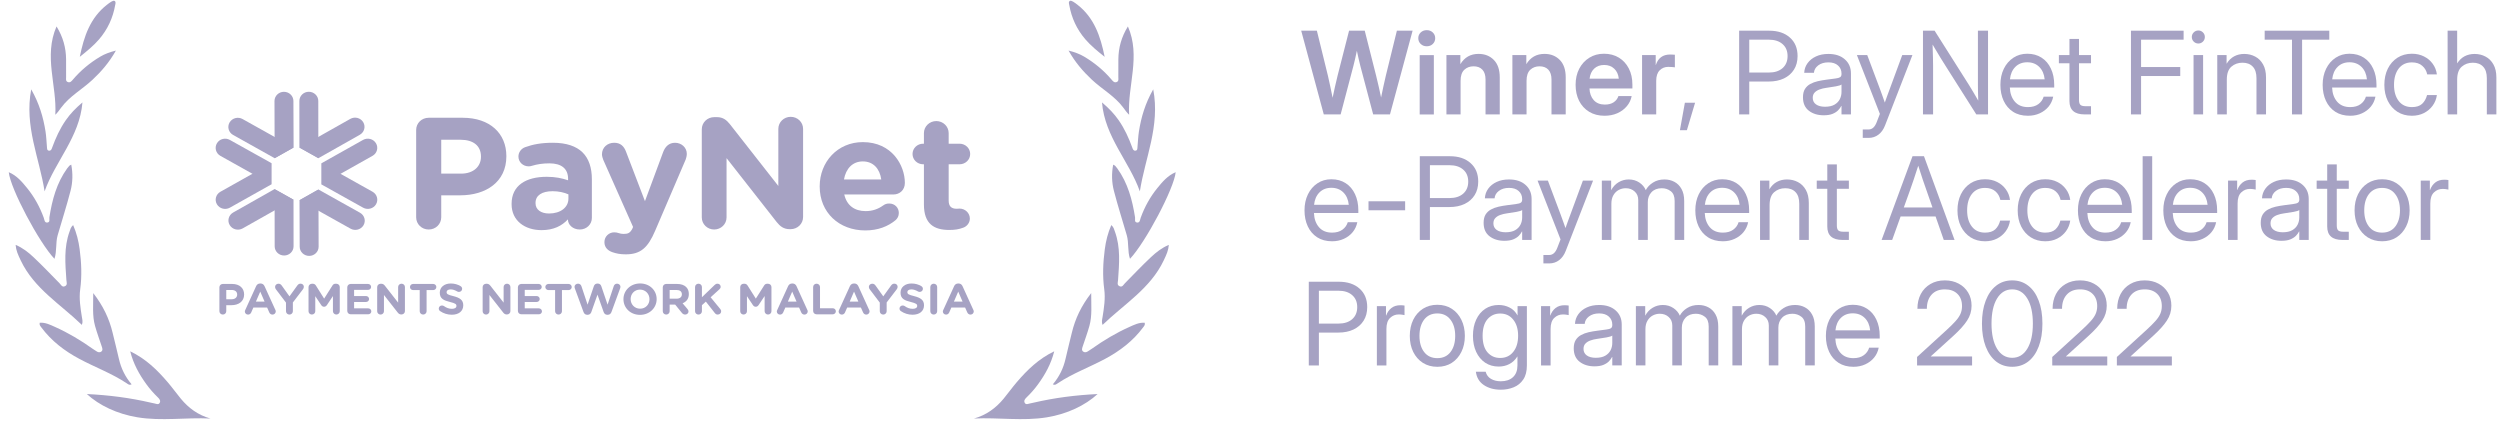 <svg width="239" height="41" viewBox="0 0 239 41" fill="none" xmlns="http://www.w3.org/2000/svg">
<path d="M8.297 37.67C10.43 37.772 12.431 38.033 14.405 38.491C14.532 38.522 14.659 38.549 14.788 38.574C14.953 38.607 15.147 38.715 15.263 38.52C15.384 38.316 15.245 38.14 15.103 38.002C14.694 37.607 14.319 37.184 13.986 36.723C13.31 35.79 12.757 34.801 12.447 33.585C13.95 34.307 15.03 35.37 16.025 36.531C16.464 37.042 16.856 37.592 17.285 38.112C18.035 39.02 18.951 39.687 20.116 40.011C17.779 39.896 15.447 40.276 13.138 39.894C11.19 39.572 9.488 38.757 8.299 37.668L8.297 37.67Z" fill="#A6A2C3"/>
<path d="M1.495 23.411C2.163 23.689 2.705 24.118 3.2 24.583C4.057 25.387 4.865 26.243 5.691 27.079C5.838 27.227 5.934 27.486 6.208 27.361C6.472 27.241 6.364 26.996 6.348 26.786C6.239 25.224 6.094 23.66 6.648 22.139C6.721 21.937 6.759 21.719 6.991 21.517C7.322 22.273 7.511 23.043 7.614 23.821C7.782 25.095 7.841 26.374 7.667 27.658C7.547 28.55 7.69 29.438 7.83 30.318C7.867 30.549 7.942 30.773 7.825 31.06C5.775 29.075 3.261 27.588 1.986 24.906C1.707 24.319 1.539 23.955 1.493 23.411H1.495Z" fill="#A6A2C3"/>
<path d="M8.914 28.019C9.867 29.247 10.446 30.472 10.769 31.823C10.966 32.647 11.178 33.467 11.365 34.293C11.569 35.2 11.961 36.012 12.581 36.74C12.367 36.855 12.227 36.717 12.106 36.637C10.685 35.692 9.08 35.109 7.585 34.308C6.17 33.551 4.914 32.597 3.949 31.295C3.858 31.173 3.743 31.065 3.797 30.855C4.33 30.812 4.8 31.048 5.262 31.256C6.535 31.826 7.729 32.539 8.866 33.349C8.972 33.425 9.087 33.487 9.194 33.563C9.347 33.672 9.514 33.732 9.677 33.615C9.851 33.489 9.79 33.31 9.733 33.139C9.514 32.48 9.274 31.826 9.086 31.158C8.812 30.18 8.919 29.175 8.914 28.017V28.019Z" fill="#A6A2C3"/>
<path d="M5.206 24.743C3.726 23.185 0.985 18.012 0.838 16.461C1.615 16.789 2.117 17.397 2.593 17.982C3.282 18.826 3.806 19.784 4.183 20.816C4.25 21 4.243 21.32 4.546 21.271C4.811 21.229 4.693 20.954 4.722 20.776C4.983 19.107 5.414 17.499 6.419 16.101C6.482 16.013 6.552 15.929 6.625 15.849C6.653 15.819 6.697 15.805 6.812 15.739C6.977 16.6 6.952 17.435 6.746 18.234C6.377 19.665 5.922 21.074 5.512 22.494C5.304 23.219 5.453 24 5.206 24.743Z" fill="#A6A2C3"/>
<path d="M2.984 8.541C3.76 9.91 4.137 11.21 4.351 12.561C4.428 13.054 4.445 13.555 4.488 14.052C4.502 14.202 4.483 14.386 4.689 14.405C4.881 14.424 4.936 14.255 4.987 14.111C5.323 13.189 5.725 12.303 6.291 11.49C6.716 10.88 7.218 10.352 7.883 9.791C7.607 13.105 5.281 15.415 4.263 18.294C3.773 15.112 2.311 12.069 2.984 8.541Z" fill="#A6A2C3"/>
<path d="M11.081 4.832C10.443 5.965 9.702 6.819 8.853 7.616C7.872 8.537 6.655 9.191 5.842 10.296C5.675 10.522 5.517 10.753 5.288 10.973C5.453 8.18 4.156 5.381 5.405 2.527C6.028 3.537 6.309 4.568 6.318 5.677C6.323 6.244 6.314 6.811 6.319 7.378C6.321 7.544 6.263 7.75 6.47 7.839C6.701 7.94 6.837 7.764 6.963 7.617C7.716 6.731 8.598 5.999 9.597 5.408C10.01 5.164 10.455 4.996 11.081 4.833V4.832Z" fill="#A6A2C3"/>
<path d="M7.628 5.433C8.028 3.462 8.628 1.703 10.22 0.459C10.357 0.352 10.496 0.245 10.645 0.158C10.733 0.107 10.873 0.045 10.941 0.081C11.109 0.169 11.035 0.352 11.01 0.49C10.795 1.717 10.286 2.812 9.475 3.757C8.951 4.367 8.329 4.875 7.627 5.433H7.628Z" fill="#A6A2C3"/>
<path d="M27.163 24.427C27.661 24.427 28.066 24.033 28.065 23.547L28.06 19.122V19.094L26.244 18.078C26.244 18.078 26.251 18.46 26.251 18.588C26.261 19.829 26.259 23.55 26.259 23.55C26.259 24.035 26.663 24.427 27.163 24.427Z" fill="#A6A2C3"/>
<path d="M21.96 21.517C22.21 21.937 22.764 22.079 23.196 21.837L27.611 19.346C28.043 19.102 28.061 19.094 28.061 19.094L26.245 18.078C26.245 18.078 26.123 18.147 26.084 18.169C25.136 18.709 22.289 20.316 22.289 20.316C21.857 20.561 21.709 21.097 21.96 21.517Z" fill="#A6A2C3"/>
<path d="M34.75 21.538C35 21.116 34.85 20.581 34.417 20.338L30.47 18.131L30.445 18.117L28.632 19.139C28.632 19.139 28.975 19.325 29.089 19.388C30.2 20.001 33.516 21.862 33.516 21.862C33.948 22.102 34.5 21.958 34.75 21.538" fill="#A6A2C3"/>
<path d="M29.559 24.464C30.057 24.463 30.462 24.068 30.46 23.584L30.445 18.622C30.444 18.137 30.445 18.117 30.445 18.117L28.633 19.139C28.633 19.139 28.633 19.275 28.634 19.321C28.641 20.387 28.651 23.589 28.651 23.589C28.653 24.073 29.059 24.465 29.559 24.464" fill="#A6A2C3"/>
<path d="M35.944 13.697C35.695 13.277 35.142 13.133 34.709 13.375L30.766 15.588L30.742 15.603V17.64C30.742 17.64 31.08 17.445 31.194 17.38C32.295 16.753 35.615 14.897 35.615 14.897C36.046 14.654 36.195 14.117 35.944 13.697" fill="#A6A2C3"/>
<path d="M35.948 19.53C36.198 19.109 36.049 18.573 35.617 18.33L31.192 15.855C30.759 15.613 30.744 15.602 30.744 15.602V17.639C30.744 17.639 30.864 17.706 30.905 17.729C31.858 18.258 34.714 19.854 34.714 19.854C35.147 20.094 35.7 19.951 35.948 19.53" fill="#A6A2C3"/>
<path d="M20.74 19.533C20.989 19.952 21.543 20.095 21.975 19.854L25.918 17.64L25.942 17.627V15.59C25.942 15.59 25.604 15.785 25.489 15.85C24.389 16.476 21.071 18.332 21.071 18.332C20.638 18.575 20.489 19.112 20.74 19.533Z" fill="#A6A2C3"/>
<path d="M20.738 13.698C20.488 14.119 20.637 14.656 21.069 14.899L25.493 17.374C25.926 17.616 25.943 17.628 25.943 17.628V15.59C25.943 15.59 25.821 15.522 25.78 15.5C24.827 14.971 21.971 13.375 21.971 13.375C21.538 13.133 20.986 13.277 20.738 13.698Z" fill="#A6A2C3"/>
<path d="M29.523 8.773C29.024 8.773 28.62 9.168 28.62 9.654L28.624 14.078V14.107L30.44 15.123C30.44 15.123 30.435 14.741 30.434 14.613C30.425 13.372 30.428 9.651 30.428 9.651C30.428 9.166 30.022 8.773 29.523 8.773" fill="#A6A2C3"/>
<path d="M34.725 11.684C34.474 11.264 33.922 11.122 33.49 11.365L29.075 13.855C28.642 14.1 28.624 14.107 28.624 14.107L30.44 15.123C30.44 15.123 30.562 15.054 30.601 15.032C31.549 14.493 34.397 12.885 34.397 12.885C34.829 12.642 34.977 12.104 34.725 11.684" fill="#A6A2C3"/>
<path d="M21.95 11.703C21.701 12.123 21.851 12.66 22.284 12.902L26.231 15.109L26.256 15.123L28.069 14.101C28.069 14.101 27.724 13.914 27.611 13.851C26.5 13.24 23.186 11.378 23.186 11.378C22.752 11.137 22.2 11.282 21.95 11.703" fill="#A6A2C3"/>
<path d="M27.143 8.777C26.644 8.778 26.24 9.173 26.241 9.658L26.256 14.62C26.257 15.104 26.256 15.124 26.256 15.124L28.069 14.102C28.069 14.102 28.068 13.966 28.068 13.92C28.061 12.854 28.05 9.653 28.05 9.653C28.048 9.168 27.642 8.775 27.143 8.777" fill="#A6A2C3"/>
<path d="M39.785 12.423C39.785 11.773 40.313 11.258 40.983 11.258H44.236C46.837 11.258 48.408 12.756 48.408 14.919V14.949C48.408 17.4 46.447 18.672 44.003 18.672H42.182V20.774C42.182 21.425 41.652 21.941 40.983 21.941C40.313 21.941 39.785 21.425 39.785 20.774V12.423M44.081 16.599C45.28 16.599 45.98 15.903 45.98 14.995V14.965C45.98 13.921 45.232 13.361 44.035 13.361H42.182V16.599H44.081Z" fill="#A6A2C3"/>
<path d="M48.908 19.52V19.489C48.908 17.719 50.293 16.902 52.27 16.902C53.111 16.902 53.718 17.038 54.309 17.235V17.098C54.309 16.145 53.702 15.616 52.52 15.616C51.866 15.616 51.336 15.707 50.886 15.842C50.745 15.888 50.652 15.903 50.542 15.903C49.998 15.903 49.562 15.495 49.562 14.965C49.562 14.556 49.826 14.209 50.2 14.072C50.947 13.8 51.757 13.648 52.862 13.648C54.154 13.648 55.088 13.982 55.679 14.556C56.302 15.161 56.583 16.054 56.583 17.144V20.835C56.583 21.456 56.069 21.941 55.431 21.941C54.746 21.941 54.294 21.471 54.294 20.987V20.971C53.718 21.591 52.924 22.001 51.772 22.001C50.2 22.001 48.908 21.122 48.908 19.52ZM54.341 18.99V18.581C53.935 18.399 53.407 18.279 52.831 18.279C51.819 18.279 51.196 18.672 51.196 19.398V19.428C51.196 20.048 51.726 20.411 52.488 20.411C53.593 20.411 54.341 19.822 54.341 18.99" fill="#A6A2C3"/>
<path d="M58.529 24.103C58.187 23.982 57.782 23.71 57.782 23.15C57.782 22.59 58.233 22.211 58.716 22.211C58.903 22.211 59.012 22.242 59.105 22.273C59.307 22.334 59.432 22.363 59.603 22.363C60.023 22.363 60.226 22.287 60.444 21.879L60.522 21.698L57.673 15.282C57.611 15.131 57.548 14.904 57.548 14.753C57.548 14.102 58.062 13.648 58.716 13.648C59.307 13.648 59.65 13.966 59.852 14.511L61.658 19.232L63.402 14.526C63.589 14.041 63.931 13.649 64.538 13.649C65.145 13.649 65.659 14.102 65.659 14.707C65.659 14.889 65.596 15.146 65.551 15.252L62.639 22.046C61.938 23.695 61.237 24.315 59.821 24.315C59.292 24.315 58.918 24.239 58.529 24.104" fill="#A6A2C3"/>
<path d="M67.091 12.363C67.091 11.712 67.621 11.198 68.29 11.198H68.539C69.115 11.198 69.458 11.47 69.784 11.879L74.409 17.779V12.317C74.409 11.681 74.938 11.168 75.591 11.168C76.245 11.168 76.775 11.681 76.775 12.317V20.745C76.775 21.396 76.245 21.909 75.576 21.909H75.498C74.923 21.909 74.579 21.637 74.252 21.229L69.458 15.117V20.79C69.458 21.425 68.928 21.941 68.274 21.941C67.621 21.941 67.091 21.425 67.091 20.79V12.363" fill="#A6A2C3"/>
<path d="M82.722 22.029C80.216 22.029 78.363 20.319 78.363 17.837V17.807C78.363 15.492 80.06 13.586 82.488 13.586C85.275 13.586 86.505 15.809 86.505 17.489C86.505 18.155 86.022 18.594 85.4 18.594H80.713C80.947 19.638 81.695 20.182 82.754 20.182C83.407 20.182 83.952 19.986 84.435 19.638C84.606 19.517 84.761 19.456 85.01 19.456C85.54 19.456 85.928 19.85 85.928 20.363C85.928 20.666 85.789 20.894 85.618 21.045C84.886 21.65 83.936 22.029 82.722 22.029M84.248 17.157C84.108 16.127 83.484 15.431 82.488 15.431C81.508 15.431 80.87 16.112 80.683 17.157H84.248H84.248Z" fill="#A6A2C3"/>
<path d="M88.327 19.548V15.705H88.25C87.689 15.705 87.238 15.266 87.238 14.722C87.238 14.177 87.689 13.738 88.25 13.738H88.327V12.724C88.327 12.089 88.856 11.574 89.51 11.574C90.164 11.574 90.693 12.089 90.693 12.724V13.738H91.736C92.296 13.738 92.749 14.177 92.749 14.722C92.749 15.266 92.296 15.705 91.736 15.705H90.693V19.17C90.693 19.699 90.927 19.957 91.457 19.957C91.534 19.957 91.689 19.941 91.736 19.941C92.266 19.941 92.718 20.365 92.718 20.896C92.718 21.304 92.436 21.636 92.11 21.757C91.674 21.924 91.269 21.984 90.756 21.984C89.308 21.984 88.327 21.424 88.327 19.548" fill="#A6A2C3"/>
<path d="M20.974 27.463C20.974 27.285 21.119 27.145 21.303 27.145H22.195C22.907 27.145 23.338 27.554 23.338 28.148V28.155C23.338 28.828 22.801 29.175 22.131 29.175H21.631V29.752C21.631 29.93 21.486 30.072 21.303 30.072C21.119 30.072 20.974 29.93 20.974 29.752V27.463M22.152 28.608C22.48 28.608 22.673 28.417 22.673 28.169V28.16C22.673 27.874 22.468 27.721 22.139 27.721H21.631V28.608H22.152Z" fill="#A6A2C3"/>
<path d="M23.445 29.639L24.486 27.355C24.559 27.197 24.691 27.102 24.87 27.102H24.909C25.088 27.102 25.216 27.197 25.289 27.355L26.33 29.639C26.351 29.685 26.364 29.727 26.364 29.768C26.364 29.937 26.227 30.076 26.052 30.076C25.898 30.076 25.796 29.988 25.737 29.855L25.536 29.399H24.222L24.013 29.876C23.957 30 23.846 30.076 23.71 30.076C23.539 30.076 23.407 29.942 23.407 29.777C23.407 29.731 23.423 29.685 23.445 29.639M25.293 28.834L24.879 27.877L24.465 28.834H25.293Z" fill="#A6A2C3"/>
<path d="M27.341 28.93L26.376 27.656C26.33 27.594 26.296 27.519 26.296 27.428C26.296 27.258 26.441 27.122 26.624 27.122C26.773 27.122 26.867 27.201 26.948 27.317L27.673 28.332L28.412 27.308C28.493 27.191 28.59 27.117 28.727 27.117C28.928 27.117 29.048 27.254 29.048 27.428C29.048 27.515 29.005 27.594 28.962 27.653L27.998 28.916V29.754C27.998 29.933 27.853 30.074 27.669 30.074C27.487 30.074 27.341 29.933 27.341 29.754V28.93" fill="#A6A2C3"/>
<path d="M29.495 27.444C29.495 27.266 29.641 27.125 29.824 27.125H29.896C30.037 27.125 30.135 27.195 30.195 27.29L30.988 28.548L31.786 27.287C31.855 27.179 31.948 27.125 32.081 27.125H32.153C32.337 27.125 32.482 27.266 32.482 27.444V29.75C32.482 29.928 32.337 30.07 32.153 30.07C31.974 30.07 31.829 29.924 31.829 29.75V28.303L31.254 29.164C31.185 29.265 31.099 29.326 30.98 29.326C30.86 29.326 30.775 29.265 30.707 29.164L30.14 28.315V29.757C30.14 29.931 29.995 30.07 29.816 30.07C29.636 30.07 29.495 29.931 29.495 29.757V27.444" fill="#A6A2C3"/>
<path d="M33.199 29.728V27.463C33.199 27.284 33.344 27.145 33.528 27.145H35.183C35.345 27.145 35.478 27.273 35.478 27.43C35.478 27.588 35.345 27.712 35.183 27.712H33.852V28.301H34.991C35.152 28.301 35.285 28.43 35.285 28.587C35.285 28.745 35.152 28.869 34.991 28.869H33.852V29.479H35.203C35.367 29.479 35.498 29.608 35.498 29.765C35.498 29.922 35.367 30.046 35.203 30.046H33.528C33.344 30.046 33.199 29.905 33.199 29.728" fill="#A6A2C3"/>
<path d="M36.058 27.447C36.058 27.269 36.203 27.128 36.386 27.128H36.454C36.612 27.128 36.706 27.203 36.796 27.315L38.062 28.932V27.435C38.062 27.261 38.207 27.121 38.387 27.121C38.566 27.121 38.711 27.261 38.711 27.435V29.745C38.711 29.922 38.566 30.063 38.383 30.063H38.361C38.204 30.063 38.11 29.99 38.02 29.877L36.706 28.202V29.757C36.706 29.931 36.561 30.073 36.382 30.073C36.203 30.073 36.058 29.931 36.058 29.757V27.447Z" fill="#A6A2C3"/>
<path d="M40.124 27.733H39.493C39.327 27.733 39.191 27.599 39.191 27.439C39.191 27.277 39.327 27.145 39.493 27.145H41.413C41.58 27.145 41.716 27.277 41.716 27.439C41.716 27.599 41.58 27.733 41.413 27.733H40.782V29.752C40.782 29.93 40.636 30.072 40.453 30.072C40.27 30.072 40.124 29.93 40.124 29.752V27.733Z" fill="#A6A2C3"/>
<path d="M42.07 29.738C41.997 29.69 41.946 29.598 41.946 29.498C41.946 29.333 42.082 29.204 42.253 29.204C42.338 29.204 42.398 29.234 42.441 29.262C42.667 29.424 42.914 29.523 43.205 29.523C43.473 29.523 43.635 29.42 43.635 29.25V29.241C43.635 29.079 43.533 28.997 43.034 28.872C42.432 28.723 42.044 28.561 42.044 27.985V27.977C42.044 27.451 42.479 27.102 43.089 27.102C43.452 27.102 43.767 27.194 44.036 27.359C44.109 27.401 44.181 27.488 44.181 27.613C44.181 27.778 44.045 27.907 43.874 27.907C43.81 27.907 43.759 27.889 43.708 27.861C43.489 27.736 43.285 27.666 43.08 27.666C42.829 27.666 42.696 27.778 42.696 27.919V27.927C42.696 28.117 42.825 28.18 43.341 28.309C43.946 28.462 44.288 28.674 44.288 29.18V29.187C44.288 29.764 43.835 30.088 43.191 30.088C42.799 30.088 42.403 29.971 42.07 29.739" fill="#A6A2C3"/>
<path d="M46.141 27.447C46.141 27.269 46.287 27.128 46.47 27.128H46.538C46.696 27.128 46.79 27.203 46.88 27.315L48.146 28.932V27.435C48.146 27.261 48.292 27.121 48.471 27.121C48.65 27.121 48.795 27.261 48.795 27.435V29.745C48.795 29.922 48.65 30.063 48.467 30.063H48.445C48.287 30.063 48.193 29.99 48.104 29.877L46.79 28.202V29.757C46.79 29.931 46.644 30.073 46.465 30.073C46.287 30.073 46.141 29.931 46.141 29.757V27.447Z" fill="#A6A2C3"/>
<path d="M49.511 29.728V27.463C49.511 27.284 49.657 27.145 49.841 27.145H51.495C51.657 27.145 51.79 27.273 51.79 27.43C51.79 27.588 51.657 27.712 51.495 27.712H50.165V28.301H51.303C51.465 28.301 51.598 28.43 51.598 28.587C51.598 28.745 51.465 28.869 51.303 28.869H50.165V29.479H51.516C51.679 29.479 51.811 29.608 51.811 29.765C51.811 29.922 51.679 30.046 51.516 30.046H49.841C49.657 30.046 49.511 29.905 49.511 29.728" fill="#A6A2C3"/>
<path d="M53.067 27.733H52.434C52.269 27.733 52.132 27.599 52.132 27.439C52.132 27.277 52.269 27.145 52.434 27.145H54.355C54.521 27.145 54.658 27.277 54.658 27.439C54.658 27.599 54.521 27.733 54.355 27.733H53.723V29.752C53.723 29.93 53.579 30.072 53.395 30.072C53.212 30.072 53.067 29.93 53.067 29.752V27.733" fill="#A6A2C3"/>
<path d="M54.948 27.549C54.935 27.511 54.923 27.466 54.923 27.429C54.923 27.25 55.076 27.118 55.259 27.118C55.413 27.118 55.536 27.214 55.58 27.347L56.172 29.125L56.77 27.363C56.821 27.214 56.935 27.109 57.102 27.109H57.154C57.32 27.109 57.435 27.209 57.486 27.363L58.084 29.125L58.677 27.347C58.72 27.222 58.831 27.118 58.993 27.118C59.172 27.118 59.317 27.25 59.317 27.426C59.317 27.462 59.303 27.511 59.291 27.549L58.455 29.83C58.396 29.992 58.271 30.092 58.113 30.092H58.046C57.888 30.092 57.768 29.995 57.708 29.83L57.12 28.167L56.531 29.83C56.471 29.995 56.352 30.092 56.194 30.092H56.125C55.967 30.092 55.844 29.992 55.784 29.83L54.948 27.549" fill="#A6A2C3"/>
<path d="M59.602 28.607V28.598C59.602 27.774 60.272 27.098 61.194 27.098C62.115 27.098 62.776 27.764 62.776 28.59V28.598C62.776 29.424 62.107 30.1 61.185 30.1C60.263 30.1 59.602 29.432 59.602 28.607M62.09 28.607V28.598C62.09 28.101 61.714 27.686 61.185 27.686C60.656 27.686 60.289 28.093 60.289 28.59V28.598C60.289 29.096 60.665 29.51 61.194 29.51C61.723 29.51 62.09 29.105 62.09 28.607V28.607Z" fill="#A6A2C3"/>
<path d="M63.361 27.463C63.361 27.285 63.507 27.145 63.69 27.145H64.727C65.106 27.145 65.4 27.247 65.596 27.439C65.763 27.599 65.853 27.828 65.853 28.102V28.11C65.853 28.566 65.618 28.848 65.255 28.992L65.712 29.533C65.776 29.611 65.819 29.677 65.819 29.777C65.819 29.954 65.665 30.072 65.507 30.072C65.357 30.072 65.26 30.001 65.183 29.905L64.543 29.117H64.019V29.752C64.019 29.93 63.872 30.072 63.69 30.072C63.507 30.072 63.361 29.93 63.361 29.752V27.463M64.684 28.554C65.003 28.554 65.187 28.387 65.187 28.143V28.135C65.187 27.861 64.991 27.721 64.671 27.721H64.019V28.554H64.684L64.684 28.554Z" fill="#A6A2C3"/>
<path d="M66.447 27.441C66.447 27.262 66.592 27.121 66.775 27.121C66.959 27.121 67.104 27.262 67.104 27.441V28.415L68.316 27.246C68.397 27.166 68.478 27.121 68.593 27.121C68.777 27.121 68.895 27.258 68.895 27.415C68.895 27.515 68.849 27.589 68.777 27.655L67.936 28.419L68.854 29.539C68.904 29.6 68.943 29.668 68.943 29.762C68.943 29.941 68.802 30.073 68.61 30.073C68.482 30.073 68.405 30.011 68.332 29.92L67.479 28.833L67.104 29.174V29.755C67.104 29.932 66.959 30.073 66.775 30.073C66.592 30.073 66.447 29.932 66.447 29.755V27.441" fill="#A6A2C3"/>
<path d="M70.765 27.444C70.765 27.266 70.91 27.125 71.094 27.125H71.165C71.307 27.125 71.404 27.195 71.464 27.29L72.258 28.548L73.055 27.287C73.124 27.179 73.218 27.125 73.35 27.125H73.422C73.606 27.125 73.751 27.266 73.751 27.444V29.75C73.751 29.928 73.606 30.07 73.422 30.07C73.243 30.07 73.098 29.924 73.098 29.75V28.303L72.523 29.164C72.453 29.265 72.368 29.326 72.249 29.326C72.129 29.326 72.044 29.265 71.976 29.164L71.409 28.315V29.757C71.409 29.931 71.263 30.07 71.084 30.07C70.906 30.07 70.765 29.931 70.765 29.757V27.444" fill="#A6A2C3"/>
<path d="M74.302 29.639L75.343 27.355C75.415 27.197 75.547 27.102 75.727 27.102H75.764C75.944 27.102 76.072 27.197 76.145 27.355L77.185 29.639C77.207 29.685 77.219 29.727 77.219 29.768C77.219 29.937 77.083 30.076 76.908 30.076C76.755 30.076 76.651 29.988 76.592 29.855L76.392 29.399H75.078L74.869 29.876C74.814 30 74.703 30.076 74.566 30.076C74.396 30.076 74.263 29.942 74.263 29.777C74.263 29.731 74.28 29.685 74.302 29.639M76.149 28.834L75.735 27.877L75.321 28.834H76.149H76.149Z" fill="#A6A2C3"/>
<path d="M77.736 27.441C77.736 27.262 77.881 27.121 78.065 27.121C78.248 27.121 78.393 27.262 78.393 27.441V29.468H79.609C79.776 29.468 79.908 29.596 79.908 29.758C79.908 29.92 79.776 30.049 79.609 30.049H78.065C77.881 30.049 77.736 29.908 77.736 29.729V27.441" fill="#A6A2C3"/>
<path d="M80.212 29.639L81.252 27.355C81.325 27.197 81.457 27.102 81.638 27.102H81.675C81.855 27.102 81.982 27.197 82.055 27.355L83.096 29.639C83.118 29.685 83.13 29.727 83.13 29.768C83.13 29.937 82.993 30.076 82.819 30.076C82.665 30.076 82.562 29.988 82.503 29.855L82.302 29.399H80.989L80.779 29.876C80.724 30 80.613 30.076 80.477 30.076C80.305 30.076 80.173 29.942 80.173 29.777C80.173 29.731 80.19 29.685 80.212 29.639M82.059 28.834L81.645 27.877L81.231 28.834H82.059Z" fill="#A6A2C3"/>
<path d="M84.108 28.93L83.143 27.656C83.097 27.594 83.062 27.519 83.062 27.428C83.062 27.258 83.206 27.122 83.391 27.122C83.54 27.122 83.634 27.201 83.715 27.317L84.44 28.332L85.178 27.308C85.259 27.191 85.357 27.117 85.493 27.117C85.695 27.117 85.814 27.254 85.814 27.428C85.814 27.515 85.771 27.594 85.729 27.653L84.764 28.916V29.754C84.764 29.933 84.619 30.074 84.436 30.074C84.253 30.074 84.108 29.933 84.108 29.754V28.93" fill="#A6A2C3"/>
<path d="M86.117 29.738C86.045 29.69 85.993 29.598 85.993 29.498C85.993 29.333 86.13 29.204 86.3 29.204C86.386 29.204 86.446 29.234 86.488 29.262C86.715 29.424 86.962 29.523 87.252 29.523C87.521 29.523 87.683 29.42 87.683 29.25V29.241C87.683 29.079 87.581 28.997 87.081 28.872C86.48 28.723 86.091 28.561 86.091 27.985V27.977C86.091 27.451 86.527 27.102 87.136 27.102C87.5 27.102 87.815 27.194 88.083 27.359C88.156 27.401 88.229 27.488 88.229 27.613C88.229 27.778 88.093 27.907 87.921 27.907C87.858 27.907 87.806 27.889 87.755 27.861C87.537 27.736 87.333 27.666 87.128 27.666C86.877 27.666 86.744 27.778 86.744 27.919V27.927C86.744 28.117 86.872 28.18 87.389 28.309C87.994 28.462 88.336 28.674 88.336 29.18V29.187C88.336 29.764 87.883 30.088 87.239 30.088C86.846 30.088 86.45 29.971 86.117 29.739" fill="#A6A2C3"/>
<path d="M88.937 27.441C88.937 27.262 89.083 27.121 89.265 27.121C89.449 27.121 89.594 27.262 89.594 27.441V29.755C89.594 29.932 89.449 30.073 89.265 30.073C89.083 30.073 88.937 29.932 88.937 29.755V27.441Z" fill="#A6A2C3"/>
<path d="M90.174 29.639L91.215 27.355C91.288 27.197 91.42 27.102 91.599 27.102H91.638C91.817 27.102 91.945 27.197 92.017 27.355L93.057 29.639C93.08 29.685 93.092 29.727 93.092 29.768C93.092 29.937 92.956 30.076 92.781 30.076C92.628 30.076 92.525 29.988 92.465 29.855L92.265 29.399H90.951L90.742 29.876C90.686 30 90.576 30.076 90.439 30.076C90.268 30.076 90.136 29.942 90.136 29.777C90.136 29.731 90.152 29.685 90.174 29.639M92.022 28.834L91.607 27.877L91.194 28.834H92.022Z" fill="#A6A2C3"/>
<path d="M104.936 37.67C102.803 37.772 100.802 38.033 98.828 38.491C98.701 38.522 98.574 38.549 98.445 38.574C98.28 38.607 98.086 38.715 97.97 38.52C97.849 38.316 97.988 38.14 98.13 38.002C98.538 37.607 98.914 37.184 99.247 36.723C99.923 35.79 100.476 34.801 100.785 33.585C99.283 34.307 98.202 35.37 97.207 36.531C96.769 37.042 96.377 37.592 95.948 38.112C95.198 39.02 94.282 39.687 93.116 40.011C95.454 39.896 97.786 40.276 100.095 39.894C102.043 39.572 103.745 38.757 104.934 37.668L104.936 37.67Z" fill="#A6A2C3"/>
<path d="M111.738 23.411C111.07 23.689 110.528 24.118 110.033 24.583C109.176 25.387 108.368 26.243 107.542 27.079C107.395 27.227 107.299 27.486 107.025 27.361C106.761 27.241 106.869 26.996 106.885 26.786C106.994 25.224 107.139 23.66 106.585 22.139C106.512 21.937 106.474 21.719 106.241 21.517C105.911 22.273 105.722 23.043 105.619 23.821C105.451 25.095 105.392 26.374 105.566 27.658C105.686 28.55 105.543 29.438 105.403 30.318C105.366 30.549 105.291 30.773 105.408 31.06C107.458 29.075 109.972 27.588 111.247 24.906C111.526 24.319 111.694 23.955 111.74 23.411H111.738Z" fill="#A6A2C3"/>
<path d="M104.319 28.019C103.366 29.247 102.787 30.472 102.464 31.823C102.267 32.647 102.055 33.467 101.868 34.293C101.663 35.2 101.272 36.012 100.652 36.74C100.865 36.855 101.006 36.717 101.127 36.637C102.548 35.692 104.153 35.109 105.648 34.308C107.063 33.551 108.319 32.597 109.284 31.295C109.374 31.173 109.49 31.065 109.436 30.855C108.903 30.812 108.433 31.048 107.971 31.256C106.698 31.826 105.504 32.539 104.367 33.349C104.261 33.425 104.145 33.487 104.039 33.563C103.886 33.672 103.719 33.732 103.556 33.615C103.382 33.489 103.443 33.31 103.5 33.139C103.719 32.48 103.959 31.826 104.147 31.158C104.421 30.18 104.313 29.175 104.319 28.017V28.019Z" fill="#A6A2C3"/>
<path d="M108.027 24.743C109.507 23.185 112.248 18.012 112.395 16.461C111.618 16.789 111.116 17.397 110.64 17.982C109.951 18.826 109.427 19.784 109.05 20.816C108.983 21 108.99 21.32 108.687 21.271C108.422 21.229 108.54 20.954 108.511 20.776C108.25 19.107 107.819 17.499 106.814 16.101C106.751 16.013 106.681 15.929 106.608 15.849C106.58 15.819 106.535 15.805 106.421 15.739C106.256 16.6 106.281 17.435 106.487 18.234C106.856 19.665 107.311 21.074 107.721 22.494C107.929 23.219 107.78 24 108.027 24.743Z" fill="#A6A2C3"/>
<path d="M110.249 8.541C109.473 9.91 109.096 11.21 108.882 12.561C108.805 13.054 108.788 13.555 108.744 14.052C108.731 14.202 108.75 14.386 108.544 14.405C108.352 14.424 108.297 14.255 108.246 14.111C107.91 13.189 107.508 12.303 106.942 11.49C106.517 10.88 106.014 10.352 105.35 9.791C105.626 13.105 107.952 15.415 108.97 18.294C109.46 15.112 110.922 12.069 110.249 8.541Z" fill="#A6A2C3"/>
<path d="M102.152 4.832C102.79 5.965 103.531 6.819 104.38 7.616C105.361 8.537 106.577 9.191 107.391 10.296C107.558 10.522 107.715 10.753 107.945 10.973C107.78 8.18 109.077 5.381 107.828 2.527C107.205 3.537 106.924 4.568 106.915 5.677C106.91 6.244 106.919 6.811 106.913 7.378C106.912 7.544 106.97 7.75 106.763 7.839C106.532 7.94 106.396 7.764 106.27 7.617C105.517 6.731 104.635 5.999 103.636 5.408C103.223 5.164 102.778 4.996 102.152 4.833V4.832Z" fill="#A6A2C3"/>
<path d="M105.605 5.433C105.205 3.462 104.605 1.703 103.013 0.459C102.876 0.352 102.737 0.245 102.587 0.158C102.5 0.107 102.36 0.045 102.292 0.081C102.124 0.169 102.198 0.352 102.223 0.49C102.438 1.717 102.947 2.812 103.758 3.757C104.282 4.367 104.904 4.875 105.606 5.433H105.605Z" fill="#A6A2C3"/>
<path d="M202.372 34.937V34.126L205.219 31.526C205.559 31.214 205.835 30.94 206.046 30.704C206.261 30.468 206.418 30.237 206.519 30.011C206.619 29.786 206.669 29.537 206.669 29.265C206.669 28.77 206.522 28.38 206.229 28.094C205.938 27.807 205.539 27.664 205.031 27.664C204.483 27.664 204.059 27.832 203.758 28.169C203.457 28.502 203.307 28.953 203.307 29.523H202.404C202.404 28.989 202.512 28.518 202.727 28.11C202.945 27.702 203.251 27.383 203.645 27.154C204.039 26.921 204.499 26.805 205.025 26.805C205.527 26.805 205.969 26.909 206.352 27.116C206.735 27.32 207.036 27.605 207.254 27.97C207.473 28.332 207.582 28.751 207.582 29.227C207.582 29.743 207.439 30.217 207.152 30.65C206.869 31.084 206.434 31.567 205.847 32.101L203.683 34.066V34.077H207.63V34.937H202.372Z" fill="#A6A2C3"/>
<path d="M196.195 34.937V34.126L199.042 31.526C199.382 31.214 199.658 30.94 199.869 30.704C200.084 30.468 200.242 30.237 200.342 30.011C200.442 29.786 200.492 29.537 200.492 29.265C200.492 28.77 200.345 28.38 200.052 28.094C199.762 27.807 199.362 27.664 198.854 27.664C198.306 27.664 197.882 27.832 197.581 28.169C197.28 28.502 197.13 28.953 197.13 29.523H196.228C196.228 28.989 196.335 28.518 196.55 28.11C196.768 27.702 197.074 27.383 197.468 27.154C197.862 26.921 198.322 26.805 198.849 26.805C199.35 26.805 199.792 26.909 200.175 27.116C200.558 27.32 200.859 27.605 201.078 27.97C201.296 28.332 201.405 28.751 201.405 29.227C201.405 29.743 201.262 30.217 200.976 30.65C200.693 31.084 200.258 31.567 199.67 32.101L197.506 34.066V34.077H201.454V34.937H196.195Z" fill="#A6A2C3"/>
<path d="M192.366 35.065C191.775 35.065 191.263 34.897 190.83 34.56C190.4 34.22 190.067 33.742 189.831 33.127C189.594 32.511 189.476 31.782 189.476 30.94C189.476 30.095 189.594 29.365 189.831 28.749C190.067 28.13 190.4 27.651 190.83 27.315C191.263 26.975 191.775 26.805 192.366 26.805C192.957 26.805 193.469 26.975 193.902 27.315C194.335 27.651 194.668 28.13 194.901 28.749C195.137 29.365 195.255 30.095 195.255 30.94C195.255 31.782 195.137 32.511 194.901 33.127C194.668 33.742 194.335 34.22 193.902 34.56C193.469 34.897 192.957 35.065 192.366 35.065ZM192.366 34.206C192.978 34.206 193.46 33.916 193.811 33.336C194.165 32.752 194.342 31.954 194.342 30.94C194.342 29.92 194.165 29.12 193.811 28.54C193.46 27.956 192.978 27.664 192.366 27.664C191.753 27.664 191.27 27.956 190.916 28.54C190.565 29.12 190.389 29.92 190.389 30.94C190.389 31.954 190.565 32.752 190.916 33.336C191.27 33.916 191.753 34.206 192.366 34.206Z" fill="#A6A2C3"/>
<path d="M183.272 34.937V34.126L186.119 31.526C186.459 31.214 186.735 30.94 186.946 30.704C187.161 30.468 187.319 30.237 187.419 30.011C187.519 29.786 187.569 29.537 187.569 29.265C187.569 28.77 187.423 28.38 187.129 28.094C186.839 27.807 186.44 27.664 185.931 27.664C185.383 27.664 184.959 27.832 184.658 28.169C184.357 28.502 184.207 28.953 184.207 29.523H183.305C183.305 28.989 183.412 28.518 183.627 28.11C183.845 27.702 184.152 27.383 184.545 27.154C184.939 26.921 185.399 26.805 185.926 26.805C186.427 26.805 186.869 26.909 187.252 27.116C187.636 27.32 187.936 27.605 188.155 27.97C188.373 28.332 188.482 28.751 188.482 29.227C188.482 29.743 188.339 30.217 188.053 30.65C187.77 31.084 187.335 31.567 186.748 32.101L184.583 34.066V34.077H188.531V34.937H183.272Z" fill="#A6A2C3"/>
<path d="M177.187 35.066C176.632 35.066 176.158 34.939 175.764 34.685C175.373 34.431 175.074 34.082 174.867 33.638C174.659 33.19 174.555 32.682 174.555 32.112C174.555 31.536 174.664 31.024 174.883 30.576C175.101 30.129 175.404 29.778 175.791 29.523C176.177 29.266 176.621 29.137 177.123 29.137C177.649 29.137 178.105 29.262 178.492 29.513C178.879 29.763 179.176 30.113 179.384 30.56C179.595 31.008 179.701 31.525 179.701 32.112V32.365H175.458C175.479 32.92 175.638 33.371 175.936 33.718C176.233 34.066 176.65 34.239 177.187 34.239C177.592 34.239 177.921 34.146 178.175 33.96C178.433 33.774 178.605 33.534 178.691 33.24H179.604C179.532 33.602 179.384 33.921 179.158 34.196C178.933 34.468 178.65 34.681 178.31 34.835C177.973 34.989 177.599 35.066 177.187 35.066ZM175.468 31.581H178.788C178.737 31.083 178.564 30.687 178.267 30.394C177.969 30.1 177.588 29.953 177.123 29.953C176.657 29.953 176.278 30.1 175.984 30.394C175.69 30.687 175.518 31.083 175.468 31.581Z" fill="#A6A2C3"/>
<path d="M165.618 34.935V29.264H166.509V30.182C166.688 29.849 166.926 29.595 167.224 29.419C167.521 29.244 167.843 29.156 168.19 29.156C168.577 29.156 168.916 29.255 169.206 29.452C169.496 29.649 169.7 29.89 169.818 30.177C169.972 29.887 170.203 29.645 170.511 29.452C170.819 29.255 171.184 29.156 171.606 29.156C171.954 29.156 172.269 29.231 172.552 29.382C172.838 29.532 173.066 29.76 173.234 30.064C173.406 30.368 173.492 30.753 173.492 31.219V34.935H172.579V31.219C172.579 30.778 172.455 30.465 172.208 30.279C171.961 30.089 171.674 29.994 171.349 29.994C170.933 29.994 170.606 30.121 170.366 30.375C170.129 30.626 170.011 30.943 170.011 31.326V34.935H169.098V31.122C169.098 30.782 168.984 30.51 168.754 30.306C168.529 30.098 168.244 29.994 167.9 29.994C167.664 29.994 167.44 30.05 167.229 30.161C167.021 30.272 166.853 30.438 166.724 30.66C166.595 30.879 166.531 31.151 166.531 31.477V34.935H165.618Z" fill="#A6A2C3"/>
<path d="M156.39 34.935V29.264H157.282V30.182C157.461 29.849 157.699 29.595 157.996 29.419C158.293 29.244 158.616 29.156 158.963 29.156C159.35 29.156 159.688 29.255 159.978 29.452C160.268 29.649 160.472 29.89 160.59 30.177C160.744 29.887 160.975 29.645 161.283 29.452C161.591 29.255 161.956 29.156 162.379 29.156C162.726 29.156 163.041 29.231 163.324 29.382C163.611 29.532 163.838 29.76 164.006 30.064C164.178 30.368 164.264 30.753 164.264 31.219V34.935H163.351V31.219C163.351 30.778 163.228 30.465 162.98 30.279C162.733 30.089 162.447 29.994 162.121 29.994C161.706 29.994 161.378 30.121 161.138 30.375C160.902 30.626 160.784 30.943 160.784 31.326V34.935H159.871V31.122C159.871 30.782 159.756 30.51 159.527 30.306C159.301 30.098 159.017 29.994 158.673 29.994C158.437 29.994 158.213 30.05 158.001 30.161C157.794 30.272 157.625 30.438 157.497 30.66C157.368 30.879 157.303 31.151 157.303 31.477V34.935H156.39Z" fill="#A6A2C3"/>
<path d="M152.426 35.022C151.864 35.022 151.393 34.877 151.014 34.586C150.638 34.296 150.45 33.868 150.45 33.303C150.45 32.977 150.512 32.712 150.638 32.508C150.767 32.304 150.937 32.144 151.148 32.03C151.363 31.912 151.604 31.822 151.873 31.761C152.145 31.7 152.423 31.652 152.706 31.616C153.067 31.566 153.352 31.529 153.56 31.503C153.767 31.478 153.914 31.437 154 31.38C154.09 31.323 154.134 31.222 154.134 31.079V31.025C154.134 30.717 154.023 30.463 153.801 30.263C153.583 30.062 153.275 29.962 152.877 29.962C152.484 29.962 152.16 30.059 151.905 30.252C151.655 30.442 151.519 30.678 151.497 30.961H150.568C150.586 30.614 150.693 30.306 150.89 30.037C151.087 29.765 151.356 29.55 151.696 29.393C152.036 29.235 152.43 29.156 152.877 29.156C153.54 29.156 154.064 29.328 154.451 29.672C154.841 30.012 155.037 30.463 155.037 31.025V34.935H154.134V34.13H154.113C154.045 34.266 153.944 34.404 153.812 34.544C153.68 34.679 153.5 34.794 153.275 34.887C153.053 34.977 152.77 35.022 152.426 35.022ZM152.555 34.205C152.928 34.205 153.23 34.139 153.463 34.006C153.696 33.87 153.866 33.695 153.973 33.48C154.081 33.265 154.134 33.034 154.134 32.787V32.078C154.066 32.143 153.885 32.202 153.592 32.255C153.298 32.306 152.988 32.354 152.663 32.4C152.444 32.429 152.236 32.479 152.04 32.551C151.846 32.619 151.689 32.717 151.567 32.846C151.445 32.971 151.384 33.142 151.384 33.356C151.384 33.621 151.488 33.829 151.696 33.98C151.907 34.13 152.194 34.205 152.555 34.205Z" fill="#A6A2C3"/>
<path d="M147.324 34.938V29.266H148.194V30.157H148.215C148.319 29.864 148.484 29.627 148.709 29.448C148.935 29.269 149.225 29.18 149.58 29.18C149.662 29.18 149.737 29.183 149.805 29.19C149.877 29.198 149.931 29.205 149.966 29.212V30.125C149.931 30.114 149.861 30.102 149.757 30.087C149.657 30.07 149.54 30.061 149.408 30.061C149.093 30.061 148.819 30.172 148.586 30.394C148.353 30.616 148.237 30.966 148.237 31.446V34.938H147.324Z" fill="#A6A2C3"/>
<path d="M143.478 37.256C142.841 37.256 142.302 37.109 141.861 36.815C141.421 36.522 141.165 36.096 141.093 35.537H142.028C142.11 35.842 142.28 36.069 142.538 36.219C142.799 36.373 143.113 36.45 143.478 36.45C143.972 36.45 144.361 36.318 144.644 36.053C144.926 35.791 145.068 35.419 145.068 34.935V34.076H145.062C144.855 34.406 144.597 34.649 144.289 34.807C143.985 34.964 143.646 35.043 143.274 35.043C142.783 35.043 142.352 34.919 141.979 34.672C141.611 34.422 141.324 34.076 141.12 33.636C140.916 33.192 140.814 32.68 140.814 32.1C140.814 31.516 140.916 31.004 141.12 30.564C141.324 30.119 141.611 29.774 141.979 29.527C142.352 29.28 142.783 29.156 143.274 29.156C143.643 29.156 143.985 29.235 144.3 29.393C144.618 29.547 144.876 29.799 145.073 30.15H145.079V29.264H145.97V34.935C145.97 35.494 145.854 35.944 145.621 36.284C145.392 36.624 145.088 36.871 144.708 37.025C144.328 37.179 143.918 37.256 143.478 37.256ZM143.414 34.221C143.94 34.221 144.357 34.028 144.665 33.641C144.977 33.254 145.132 32.741 145.132 32.1C145.132 31.459 144.977 30.945 144.665 30.558C144.357 30.168 143.94 29.973 143.414 29.973C142.923 29.973 142.52 30.154 142.205 30.515C141.894 30.877 141.738 31.405 141.738 32.1C141.738 32.794 141.894 33.322 142.205 33.684C142.52 34.042 142.923 34.221 143.414 34.221Z" fill="#A6A2C3"/>
<path d="M137.409 35.066C136.886 35.066 136.426 34.941 136.028 34.69C135.634 34.436 135.326 34.087 135.104 33.643C134.886 33.199 134.777 32.689 134.777 32.112C134.777 31.532 134.886 31.018 135.104 30.571C135.326 30.123 135.634 29.772 136.028 29.518C136.426 29.264 136.886 29.137 137.409 29.137C137.935 29.137 138.395 29.264 138.789 29.518C139.183 29.772 139.489 30.123 139.708 30.571C139.93 31.018 140.041 31.532 140.041 32.112C140.041 32.689 139.93 33.199 139.708 33.643C139.489 34.087 139.183 34.436 138.789 34.69C138.395 34.941 137.935 35.066 137.409 35.066ZM137.409 34.239C137.946 34.239 138.365 34.046 138.666 33.659C138.966 33.269 139.117 32.753 139.117 32.112C139.117 31.464 138.965 30.945 138.66 30.555C138.359 30.161 137.942 29.964 137.409 29.964C136.875 29.964 136.456 30.159 136.152 30.549C135.851 30.94 135.701 31.461 135.701 32.112C135.701 32.757 135.851 33.273 136.152 33.659C136.453 34.046 136.872 34.239 137.409 34.239Z" fill="#A6A2C3"/>
<path d="M131.629 34.938V29.266H132.5V30.157H132.521C132.625 29.864 132.79 29.627 133.015 29.448C133.241 29.269 133.531 29.18 133.885 29.18C133.968 29.18 134.043 29.183 134.111 29.19C134.182 29.198 134.236 29.205 134.272 29.212V30.125C134.236 30.114 134.166 30.102 134.062 30.087C133.962 30.07 133.846 30.061 133.713 30.061C133.398 30.061 133.124 30.172 132.892 30.394C132.659 30.616 132.542 30.966 132.542 31.446V34.938H131.629Z" fill="#A6A2C3"/>
<path d="M125.12 34.937V26.934H127.988C128.822 26.934 129.483 27.152 129.97 27.589C130.46 28.022 130.706 28.613 130.706 29.361C130.706 29.859 130.591 30.291 130.362 30.656C130.136 31.017 129.816 31.299 129.4 31.499C128.989 31.696 128.503 31.794 127.945 31.794H126.086V34.937H125.12ZM126.086 30.935H127.956C128.511 30.935 128.947 30.795 129.266 30.516C129.588 30.233 129.75 29.848 129.75 29.361C129.75 28.874 129.588 28.491 129.266 28.212C128.947 27.933 128.511 27.793 127.956 27.793H126.086V30.935Z" fill="#A6A2C3"/>
<path d="M231.424 22.938V17.266H232.294V18.157H232.316C232.42 17.864 232.584 17.627 232.81 17.448C233.036 17.269 233.326 17.18 233.68 17.18C233.763 17.18 233.838 17.183 233.906 17.19C233.977 17.198 234.031 17.205 234.067 17.212V18.125C234.031 18.114 233.961 18.102 233.857 18.087C233.757 18.07 233.641 18.061 233.508 18.061C233.193 18.061 232.919 18.172 232.687 18.394C232.454 18.616 232.337 18.966 232.337 19.446V22.938H231.424Z" fill="#A6A2C3"/>
<path d="M227.729 23.066C227.206 23.066 226.746 22.941 226.349 22.69C225.955 22.436 225.647 22.087 225.425 21.643C225.206 21.199 225.097 20.689 225.097 20.112C225.097 19.532 225.206 19.018 225.425 18.571C225.647 18.123 225.955 17.772 226.349 17.518C226.746 17.264 227.206 17.137 227.729 17.137C228.255 17.137 228.715 17.264 229.109 17.518C229.503 17.772 229.809 18.123 230.028 18.571C230.25 19.018 230.361 19.532 230.361 20.112C230.361 20.689 230.25 21.199 230.028 21.643C229.809 22.087 229.503 22.436 229.109 22.69C228.715 22.941 228.255 23.066 227.729 23.066ZM227.729 22.239C228.266 22.239 228.685 22.046 228.986 21.659C229.287 21.269 229.437 20.753 229.437 20.112C229.437 19.464 229.285 18.945 228.98 18.555C228.68 18.161 228.263 17.964 227.729 17.964C227.195 17.964 226.777 18.159 226.472 18.549C226.171 18.94 226.021 19.461 226.021 20.112C226.021 20.757 226.171 21.273 226.472 21.659C226.773 22.046 227.192 22.239 227.729 22.239Z" fill="#A6A2C3"/>
<path d="M224.544 17.266V18.05H223.395V21.562C223.395 21.781 223.439 21.935 223.529 22.024C223.622 22.11 223.785 22.153 224.018 22.153H224.544V22.938H223.932C222.965 22.938 222.481 22.511 222.481 21.659V18.05H221.472V17.266H222.481V15.719H223.395V17.266H224.544Z" fill="#A6A2C3"/>
<path d="M218.104 23.021C217.542 23.021 217.071 22.877 216.691 22.586C216.315 22.296 216.127 21.869 216.127 21.303C216.127 20.977 216.19 20.712 216.315 20.508C216.444 20.304 216.614 20.144 216.826 20.03C217.041 19.912 217.282 19.822 217.551 19.761C217.823 19.7 218.1 19.652 218.383 19.616C218.745 19.566 219.03 19.529 219.237 19.503C219.445 19.478 219.592 19.437 219.678 19.38C219.767 19.323 219.812 19.222 219.812 19.079V19.025C219.812 18.717 219.701 18.463 219.479 18.263C219.261 18.062 218.953 17.962 218.555 17.962C218.161 17.962 217.837 18.059 217.583 18.252C217.332 18.442 217.196 18.678 217.175 18.961H216.246C216.264 18.614 216.371 18.306 216.568 18.037C216.765 17.765 217.033 17.55 217.374 17.393C217.714 17.235 218.108 17.156 218.555 17.156C219.218 17.156 219.742 17.328 220.129 17.672C220.519 18.012 220.714 18.463 220.714 19.025V22.936H219.812V22.13H219.791C219.722 22.266 219.622 22.404 219.49 22.544C219.357 22.68 219.178 22.794 218.953 22.887C218.731 22.977 218.448 23.021 218.104 23.021ZM218.233 22.205C218.605 22.205 218.908 22.139 219.141 22.006C219.373 21.87 219.543 21.695 219.651 21.48C219.758 21.265 219.812 21.034 219.812 20.787V20.078C219.744 20.143 219.563 20.202 219.27 20.255C218.976 20.305 218.666 20.354 218.34 20.4C218.122 20.429 217.914 20.479 217.717 20.551C217.524 20.619 217.366 20.717 217.245 20.846C217.123 20.971 217.062 21.142 217.062 21.356C217.062 21.621 217.166 21.829 217.374 21.98C217.585 22.13 217.871 22.205 218.233 22.205Z" fill="#A6A2C3"/>
<path d="M213.001 22.938V17.266H213.872V18.157H213.893C213.997 17.864 214.162 17.627 214.387 17.448C214.613 17.269 214.903 17.18 215.257 17.18C215.34 17.18 215.415 17.183 215.483 17.19C215.555 17.198 215.608 17.205 215.644 17.212V18.125C215.608 18.114 215.538 18.102 215.435 18.087C215.334 18.07 215.218 18.061 215.085 18.061C214.77 18.061 214.496 18.172 214.264 18.394C214.031 18.616 213.915 18.966 213.915 19.446V22.938H213.001Z" fill="#A6A2C3"/>
<path d="M209.446 23.066C208.891 23.066 208.416 22.939 208.022 22.685C207.632 22.431 207.333 22.082 207.125 21.638C206.918 21.19 206.814 20.682 206.814 20.112C206.814 19.536 206.923 19.024 207.142 18.576C207.36 18.129 207.663 17.778 208.049 17.523C208.436 17.266 208.88 17.137 209.381 17.137C209.908 17.137 210.364 17.262 210.751 17.513C211.138 17.763 211.435 18.113 211.643 18.56C211.854 19.008 211.959 19.525 211.959 20.112V20.365H207.716C207.738 20.92 207.897 21.371 208.194 21.718C208.492 22.066 208.909 22.239 209.446 22.239C209.85 22.239 210.18 22.146 210.434 21.96C210.692 21.774 210.864 21.534 210.95 21.24H211.863C211.791 21.602 211.643 21.921 211.417 22.196C211.191 22.468 210.909 22.681 210.568 22.835C210.232 22.989 209.858 23.066 209.446 23.066ZM207.727 19.581H211.046C210.996 19.083 210.823 18.687 210.525 18.394C210.228 18.1 209.847 17.953 209.381 17.953C208.916 17.953 208.536 18.1 208.243 18.394C207.949 18.687 207.777 19.083 207.727 19.581Z" fill="#A6A2C3"/>
<path d="M205.75 14.934V22.936H204.837V14.934H205.75Z" fill="#A6A2C3"/>
<path d="M201.282 23.066C200.727 23.066 200.252 22.939 199.858 22.685C199.468 22.431 199.169 22.082 198.961 21.638C198.754 21.19 198.65 20.682 198.65 20.112C198.65 19.536 198.759 19.024 198.978 18.576C199.196 18.129 199.499 17.778 199.885 17.523C200.272 17.266 200.716 17.137 201.217 17.137C201.744 17.137 202.2 17.262 202.587 17.513C202.974 17.763 203.271 18.113 203.479 18.56C203.69 19.008 203.795 19.525 203.795 20.112V20.365H199.552C199.574 20.92 199.733 21.371 200.03 21.718C200.327 22.066 200.745 22.239 201.282 22.239C201.686 22.239 202.016 22.146 202.27 21.96C202.528 21.774 202.7 21.534 202.786 21.24H203.699C203.627 21.602 203.479 21.921 203.253 22.196C203.027 22.468 202.744 22.681 202.404 22.835C202.068 22.989 201.694 23.066 201.282 23.066ZM199.563 19.581H202.882C202.832 19.083 202.659 18.687 202.361 18.394C202.064 18.1 201.683 17.953 201.217 17.953C200.752 17.953 200.372 18.1 200.079 18.394C199.785 18.687 199.613 19.083 199.563 19.581Z" fill="#A6A2C3"/>
<path d="M195.524 23.066C195.001 23.066 194.541 22.941 194.144 22.69C193.75 22.436 193.442 22.087 193.22 21.643C193.001 21.199 192.892 20.689 192.892 20.112C192.892 19.532 193.001 19.018 193.22 18.571C193.442 18.123 193.75 17.772 194.144 17.518C194.541 17.264 195.001 17.137 195.524 17.137C195.954 17.137 196.339 17.223 196.679 17.395C197.019 17.563 197.296 17.796 197.511 18.093C197.73 18.39 197.864 18.73 197.914 19.113H196.99C196.922 18.78 196.765 18.506 196.518 18.291C196.274 18.073 195.943 17.964 195.524 17.964C194.99 17.964 194.571 18.159 194.267 18.549C193.966 18.94 193.816 19.461 193.816 20.112C193.816 20.757 193.966 21.273 194.267 21.659C194.568 22.046 194.987 22.239 195.524 22.239C195.95 22.239 196.276 22.135 196.501 21.928C196.727 21.716 196.885 21.437 196.974 21.09H197.914C197.864 21.462 197.73 21.799 197.511 22.1C197.296 22.397 197.017 22.633 196.673 22.809C196.333 22.98 195.95 23.066 195.524 23.066Z" fill="#A6A2C3"/>
<path d="M189.766 23.066C189.243 23.066 188.783 22.941 188.386 22.69C187.992 22.436 187.684 22.087 187.462 21.643C187.243 21.199 187.134 20.689 187.134 20.112C187.134 19.532 187.243 19.018 187.462 18.571C187.684 18.123 187.992 17.772 188.386 17.518C188.783 17.264 189.243 17.137 189.766 17.137C190.196 17.137 190.581 17.223 190.921 17.395C191.261 17.563 191.539 17.796 191.753 18.093C191.972 18.39 192.106 18.73 192.156 19.113H191.232C191.164 18.78 191.007 18.506 190.76 18.291C190.516 18.073 190.185 17.964 189.766 17.964C189.233 17.964 188.814 18.159 188.509 18.549C188.208 18.94 188.058 19.461 188.058 20.112C188.058 20.757 188.208 21.273 188.509 21.659C188.81 22.046 189.229 22.239 189.766 22.239C190.192 22.239 190.518 22.135 190.744 21.928C190.969 21.716 191.127 21.437 191.216 21.09H192.156C192.106 21.462 191.972 21.799 191.753 22.1C191.539 22.397 191.259 22.633 190.916 22.809C190.575 22.98 190.192 23.066 189.766 23.066Z" fill="#A6A2C3"/>
<path d="M179.883 22.936L182.837 14.934H183.933L186.855 22.936H185.824L185.04 20.691H181.699L180.893 22.936H179.883ZM182.005 19.832H184.744L184.143 18.113C184.042 17.83 183.933 17.515 183.815 17.168C183.7 16.817 183.557 16.375 183.385 15.841C183.213 16.375 183.068 16.817 182.95 17.168C182.836 17.515 182.726 17.83 182.623 18.113L182.005 19.832Z" fill="#A6A2C3"/>
<path d="M176.752 17.266V18.05H175.603V21.562C175.603 21.781 175.647 21.935 175.737 22.024C175.83 22.11 175.993 22.153 176.226 22.153H176.752V22.938H176.14C175.173 22.938 174.689 22.511 174.689 21.659V18.05H173.68V17.266H174.689V15.719H175.603V17.266H176.752Z" fill="#A6A2C3"/>
<path d="M169.173 19.616V22.936H168.26V17.264H169.152V18.096C169.349 17.774 169.589 17.538 169.872 17.387C170.158 17.233 170.48 17.156 170.838 17.156C171.222 17.156 171.571 17.24 171.886 17.409C172.201 17.573 172.451 17.822 172.638 18.155C172.827 18.488 172.922 18.907 172.922 19.412V22.936H172.009V19.477C172.009 18.986 171.891 18.617 171.655 18.37C171.422 18.119 171.093 17.994 170.667 17.994C170.255 17.994 169.902 18.121 169.608 18.375C169.318 18.63 169.173 19.043 169.173 19.616Z" fill="#A6A2C3"/>
<path d="M164.705 23.066C164.15 23.066 163.675 22.939 163.281 22.685C162.891 22.431 162.592 22.082 162.384 21.638C162.177 21.19 162.073 20.682 162.073 20.112C162.073 19.536 162.182 19.024 162.4 18.576C162.619 18.129 162.921 17.778 163.308 17.523C163.695 17.266 164.139 17.137 164.64 17.137C165.167 17.137 165.623 17.262 166.01 17.513C166.396 17.763 166.694 18.113 166.901 18.56C167.113 19.008 167.218 19.525 167.218 20.112V20.365H162.975C162.997 20.92 163.156 21.371 163.453 21.718C163.75 22.066 164.167 22.239 164.705 22.239C165.109 22.239 165.439 22.146 165.693 21.96C165.951 21.774 166.123 21.534 166.208 21.24H167.122C167.05 21.602 166.901 21.921 166.676 22.196C166.45 22.468 166.167 22.681 165.827 22.835C165.491 22.989 165.116 23.066 164.705 23.066ZM162.986 19.581H166.305C166.255 19.083 166.081 18.687 165.784 18.394C165.487 18.1 165.106 17.953 164.64 17.953C164.175 17.953 163.795 18.1 163.501 18.394C163.208 18.687 163.036 19.083 162.986 19.581Z" fill="#A6A2C3"/>
<path d="M153.135 22.936V17.264H154.027V18.182C154.206 17.849 154.444 17.595 154.741 17.419C155.038 17.244 155.361 17.156 155.708 17.156C156.095 17.156 156.433 17.255 156.723 17.452C157.013 17.649 157.217 17.89 157.335 18.177C157.489 17.887 157.72 17.645 158.028 17.452C158.336 17.255 158.701 17.156 159.124 17.156C159.471 17.156 159.786 17.231 160.069 17.382C160.356 17.532 160.583 17.76 160.751 18.064C160.923 18.368 161.009 18.753 161.009 19.219V22.936H160.096V19.219C160.096 18.778 159.973 18.465 159.726 18.279C159.479 18.089 159.192 17.994 158.866 17.994C158.451 17.994 158.123 18.121 157.883 18.375C157.647 18.626 157.529 18.943 157.529 19.326V22.936H156.616V19.122C156.616 18.782 156.501 18.51 156.272 18.306C156.046 18.098 155.762 17.994 155.418 17.994C155.182 17.994 154.958 18.05 154.747 18.161C154.539 18.272 154.371 18.438 154.242 18.66C154.113 18.879 154.048 19.151 154.048 19.477V22.936H153.135Z" fill="#A6A2C3"/>
<path d="M147.549 25.183V24.377H148.108C148.444 24.377 148.701 24.15 148.876 23.695L149.188 22.889L146.991 17.266H147.979L149.204 20.531C149.282 20.742 149.359 20.956 149.435 21.17C149.513 21.382 149.589 21.593 149.66 21.804C149.735 21.593 149.811 21.382 149.886 21.17C149.965 20.956 150.043 20.742 150.122 20.531L151.325 17.266H152.297L149.682 23.99C149.535 24.37 149.325 24.663 149.053 24.871C148.781 25.079 148.466 25.183 148.108 25.183H147.549Z" fill="#A6A2C3"/>
<path d="M143.811 23.021C143.249 23.021 142.778 22.877 142.398 22.586C142.022 22.296 141.834 21.869 141.834 21.303C141.834 20.977 141.897 20.712 142.022 20.508C142.151 20.304 142.321 20.144 142.533 20.03C142.748 19.912 142.989 19.822 143.258 19.761C143.53 19.7 143.807 19.652 144.09 19.616C144.452 19.566 144.737 19.529 144.944 19.503C145.152 19.478 145.299 19.437 145.385 19.38C145.474 19.323 145.519 19.222 145.519 19.079V19.025C145.519 18.717 145.408 18.463 145.186 18.263C144.968 18.062 144.66 17.962 144.262 17.962C143.868 17.962 143.544 18.059 143.29 18.252C143.039 18.442 142.903 18.678 142.882 18.961H141.953C141.971 18.614 142.078 18.306 142.275 18.037C142.472 17.765 142.74 17.55 143.081 17.393C143.421 17.235 143.815 17.156 144.262 17.156C144.925 17.156 145.449 17.328 145.836 17.672C146.226 18.012 146.421 18.463 146.421 19.025V22.936H145.519V22.13H145.498C145.43 22.266 145.329 22.404 145.197 22.544C145.064 22.68 144.885 22.794 144.66 22.887C144.438 22.977 144.155 23.021 143.811 23.021ZM143.94 22.205C144.312 22.205 144.615 22.139 144.848 22.006C145.08 21.87 145.25 21.695 145.358 21.48C145.465 21.265 145.519 21.034 145.519 20.787V20.078C145.451 20.143 145.27 20.202 144.977 20.255C144.683 20.305 144.373 20.354 144.047 20.4C143.829 20.429 143.621 20.479 143.424 20.551C143.231 20.619 143.073 20.717 142.952 20.846C142.83 20.971 142.769 21.142 142.769 21.356C142.769 21.621 142.873 21.829 143.081 21.98C143.292 22.13 143.578 22.205 143.94 22.205Z" fill="#A6A2C3"/>
<path d="M135.733 22.936V14.934H138.601C139.435 14.934 140.096 15.152 140.583 15.589C141.074 16.022 141.319 16.613 141.319 17.361C141.319 17.859 141.204 18.291 140.975 18.656C140.75 19.017 140.429 19.299 140.014 19.499C139.602 19.696 139.117 19.794 138.558 19.794H136.7V22.936H135.733ZM136.7 18.935H138.569C139.124 18.935 139.561 18.795 139.879 18.516C140.202 18.233 140.363 17.848 140.363 17.361C140.363 16.874 140.202 16.491 139.879 16.212C139.561 15.933 139.124 15.793 138.569 15.793H136.7V18.935Z" fill="#A6A2C3"/>
<path d="M134.331 19.242V20.102H130.829V19.242H134.331Z" fill="#A6A2C3"/>
<path d="M127.343 23.066C126.788 23.066 126.314 22.939 125.92 22.685C125.53 22.431 125.231 22.082 125.023 21.638C124.815 21.19 124.711 20.682 124.711 20.112C124.711 19.536 124.821 19.024 125.039 18.576C125.257 18.129 125.56 17.778 125.947 17.523C126.333 17.266 126.778 17.137 127.279 17.137C127.805 17.137 128.262 17.262 128.648 17.513C129.035 17.763 129.332 18.113 129.54 18.56C129.751 19.008 129.857 19.525 129.857 20.112V20.365H125.614C125.635 20.92 125.795 21.371 126.092 21.718C126.389 22.066 126.806 22.239 127.343 22.239C127.748 22.239 128.077 22.146 128.332 21.96C128.589 21.774 128.761 21.534 128.847 21.24H129.76C129.689 21.602 129.54 21.921 129.314 22.196C129.089 22.468 128.806 22.681 128.466 22.835C128.129 22.989 127.755 23.066 127.343 23.066ZM125.625 19.581H128.944C128.894 19.083 128.72 18.687 128.423 18.394C128.126 18.1 127.744 17.953 127.279 17.953C126.813 17.953 126.434 18.1 126.14 18.394C125.847 18.687 125.675 19.083 125.625 19.581Z" fill="#A6A2C3"/>
<path d="M234.905 7.617V10.937H233.992V2.934H234.905V6.06C235.102 5.752 235.34 5.524 235.619 5.377C235.902 5.231 236.219 5.157 236.57 5.157C236.953 5.157 237.302 5.241 237.617 5.41C237.932 5.574 238.183 5.823 238.369 6.156C238.559 6.489 238.654 6.908 238.654 7.413V10.937H237.741V7.478C237.741 6.987 237.623 6.618 237.386 6.371C237.153 6.12 236.824 5.995 236.398 5.995C235.986 5.995 235.633 6.122 235.34 6.376C235.05 6.631 234.905 7.044 234.905 7.617Z" fill="#A6A2C3"/>
<path d="M230.576 11.066C230.053 11.066 229.593 10.941 229.195 10.69C228.801 10.436 228.493 10.087 228.271 9.643C228.053 9.199 227.944 8.689 227.944 8.112C227.944 7.532 228.053 7.018 228.271 6.571C228.493 6.123 228.801 5.772 229.195 5.518C229.593 5.264 230.053 5.137 230.576 5.137C231.005 5.137 231.39 5.223 231.73 5.395C232.071 5.563 232.348 5.796 232.563 6.093C232.781 6.39 232.916 6.73 232.966 7.113H232.042C231.974 6.78 231.816 6.506 231.569 6.292C231.326 6.073 230.995 5.964 230.576 5.964C230.042 5.964 229.623 6.159 229.319 6.549C229.018 6.94 228.868 7.461 228.868 8.112C228.868 8.757 229.018 9.272 229.319 9.659C229.62 10.046 230.039 10.239 230.576 10.239C231.002 10.239 231.328 10.135 231.553 9.928C231.779 9.716 231.936 9.437 232.026 9.09H232.966C232.916 9.462 232.781 9.799 232.563 10.1C232.348 10.397 232.069 10.633 231.725 10.809C231.385 10.98 231.002 11.066 230.576 11.066Z" fill="#A6A2C3"/>
<path d="M224.678 11.066C224.123 11.066 223.649 10.939 223.255 10.685C222.865 10.431 222.566 10.082 222.358 9.638C222.15 9.19 222.046 8.682 222.046 8.112C222.046 7.536 222.156 7.024 222.374 6.576C222.592 6.129 222.895 5.778 223.282 5.523C223.668 5.266 224.112 5.137 224.614 5.137C225.14 5.137 225.597 5.262 225.983 5.513C226.37 5.763 226.667 6.112 226.875 6.56C227.086 7.008 227.192 7.525 227.192 8.112V8.365H222.949C222.97 8.92 223.13 9.371 223.427 9.718C223.724 10.066 224.141 10.239 224.678 10.239C225.083 10.239 225.412 10.146 225.667 9.96C225.924 9.774 226.096 9.534 226.182 9.24H227.095C227.024 9.602 226.875 9.921 226.649 10.196C226.424 10.468 226.141 10.681 225.801 10.835C225.464 10.989 225.09 11.066 224.678 11.066ZM222.959 7.581H226.279C226.229 7.083 226.055 6.687 225.758 6.394C225.461 6.1 225.079 5.953 224.614 5.953C224.148 5.953 223.769 6.1 223.475 6.394C223.181 6.687 223.01 7.083 222.959 7.581Z" fill="#A6A2C3"/>
<path d="M216.503 3.793V2.934H222.68V3.793H220.081V10.937H219.114V3.793H216.503Z" fill="#A6A2C3"/>
<path d="M212.883 7.616V10.935H211.97V5.264H212.862V6.096C213.059 5.774 213.299 5.538 213.582 5.387C213.868 5.233 214.19 5.156 214.548 5.156C214.931 5.156 215.281 5.24 215.596 5.409C215.911 5.573 216.161 5.822 216.348 6.155C216.537 6.488 216.632 6.907 216.632 7.412V10.935H215.719V7.477C215.719 6.986 215.601 6.617 215.365 6.37C215.132 6.119 214.803 5.994 214.376 5.994C213.965 5.994 213.612 6.121 213.318 6.375C213.028 6.63 212.883 7.043 212.883 7.616Z" fill="#A6A2C3"/>
<path d="M209.704 10.938V5.267H210.617V10.938H209.704ZM210.16 4.16C209.988 4.16 209.841 4.099 209.72 3.978C209.598 3.856 209.537 3.709 209.537 3.537C209.537 3.365 209.598 3.218 209.72 3.097C209.841 2.975 209.988 2.914 210.16 2.914C210.332 2.914 210.479 2.975 210.601 3.097C210.722 3.218 210.783 3.365 210.783 3.537C210.783 3.709 210.722 3.856 210.601 3.978C210.479 4.099 210.332 4.16 210.16 4.16Z" fill="#A6A2C3"/>
<path d="M203.72 10.937V2.934H208.753V3.793H204.687V6.409H208.431V7.268H204.687V10.937H203.72Z" fill="#A6A2C3"/>
<path d="M199.901 5.266V6.05H198.752V9.562C198.752 9.781 198.797 9.935 198.886 10.024C198.979 10.11 199.142 10.153 199.375 10.153H199.901V10.938H199.289C198.322 10.938 197.839 10.511 197.839 9.659V6.05H196.829V5.266H197.839V3.719H198.752V5.266H199.901Z" fill="#A6A2C3"/>
<path d="M193.87 11.066C193.315 11.066 192.84 10.939 192.446 10.685C192.056 10.431 191.757 10.082 191.549 9.638C191.342 9.19 191.238 8.682 191.238 8.112C191.238 7.536 191.347 7.024 191.565 6.576C191.784 6.129 192.086 5.778 192.473 5.523C192.86 5.266 193.304 5.137 193.805 5.137C194.332 5.137 194.788 5.262 195.175 5.513C195.562 5.763 195.859 6.112 196.066 6.56C196.278 7.008 196.383 7.525 196.383 8.112V8.365H192.14C192.162 8.92 192.321 9.371 192.618 9.718C192.915 10.066 193.333 10.239 193.87 10.239C194.274 10.239 194.604 10.146 194.858 9.96C195.116 9.774 195.288 9.534 195.374 9.24H196.287C196.215 9.602 196.066 9.921 195.841 10.196C195.615 10.468 195.332 10.681 194.992 10.835C194.656 10.989 194.281 11.066 193.87 11.066ZM192.151 7.581H195.47C195.42 7.083 195.246 6.687 194.949 6.394C194.652 6.1 194.271 5.953 193.805 5.953C193.34 5.953 192.96 6.1 192.667 6.394C192.373 6.687 192.201 7.083 192.151 7.581Z" fill="#A6A2C3"/>
<path d="M183.836 10.937V2.934H184.948L188.246 8.144C188.339 8.294 188.468 8.507 188.633 8.783C188.798 9.058 188.96 9.338 189.122 9.621C189.111 9.341 189.102 9.051 189.095 8.75C189.091 8.45 189.089 8.233 189.089 8.101V2.934H190.056V10.937H188.934L186.001 6.307C185.89 6.135 185.725 5.872 185.507 5.517C185.292 5.159 185.041 4.74 184.755 4.26C184.773 4.758 184.785 5.179 184.792 5.522C184.8 5.863 184.803 6.12 184.803 6.296V10.937H183.836Z" fill="#A6A2C3"/>
<path d="M178.079 13.183V12.377H178.637C178.974 12.377 179.23 12.15 179.405 11.695L179.717 10.889L177.52 5.266H178.508L179.733 8.531C179.812 8.743 179.889 8.956 179.964 9.17C180.043 9.382 180.118 9.593 180.189 9.804C180.265 9.593 180.34 9.382 180.415 9.17C180.494 8.956 180.573 8.743 180.651 8.531L181.854 5.266H182.827L180.211 11.99C180.064 12.37 179.855 12.663 179.583 12.871C179.31 13.079 178.995 13.183 178.637 13.183H178.079Z" fill="#A6A2C3"/>
<path d="M174.34 11.021C173.778 11.021 173.307 10.877 172.928 10.586C172.552 10.296 172.364 9.868 172.364 9.303C172.364 8.977 172.426 8.712 172.552 8.508C172.681 8.304 172.851 8.144 173.062 8.03C173.277 7.912 173.519 7.822 173.787 7.761C174.059 7.7 174.337 7.652 174.62 7.616C174.981 7.566 175.266 7.528 175.474 7.503C175.681 7.478 175.828 7.437 175.914 7.38C176.004 7.323 176.048 7.222 176.048 7.079V7.025C176.048 6.717 175.937 6.463 175.715 6.263C175.497 6.062 175.189 5.962 174.792 5.962C174.398 5.962 174.074 6.059 173.819 6.252C173.569 6.442 173.433 6.678 173.411 6.961H172.482C172.5 6.614 172.607 6.306 172.804 6.037C173.001 5.765 173.27 5.55 173.61 5.393C173.95 5.235 174.344 5.156 174.792 5.156C175.454 5.156 175.979 5.328 176.365 5.672C176.756 6.012 176.951 6.463 176.951 7.025V10.935H176.048V10.13H176.027C175.959 10.266 175.859 10.404 175.726 10.543C175.594 10.68 175.415 10.794 175.189 10.887C174.967 10.977 174.684 11.021 174.34 11.021ZM174.469 10.205C174.842 10.205 175.144 10.139 175.377 10.006C175.61 9.87 175.78 9.695 175.887 9.48C175.995 9.265 176.048 9.034 176.048 8.787V8.078C175.98 8.143 175.799 8.202 175.506 8.255C175.212 8.306 174.903 8.354 174.577 8.4C174.358 8.429 174.151 8.479 173.954 8.551C173.76 8.619 173.603 8.717 173.481 8.846C173.359 8.972 173.298 9.142 173.298 9.356C173.298 9.621 173.402 9.829 173.61 9.979C173.821 10.13 174.108 10.205 174.469 10.205Z" fill="#A6A2C3"/>
<path d="M166.262 10.937V2.934H169.13C169.965 2.934 170.625 3.152 171.112 3.589C171.603 4.022 171.848 4.613 171.848 5.361C171.848 5.859 171.734 6.291 171.504 6.656C171.279 7.017 170.958 7.298 170.543 7.499C170.131 7.696 169.646 7.794 169.087 7.794H167.229V10.937H166.262ZM167.229 6.935H169.098C169.653 6.935 170.09 6.795 170.409 6.516C170.731 6.233 170.892 5.848 170.892 5.361C170.892 4.874 170.731 4.491 170.409 4.212C170.09 3.933 169.653 3.793 169.098 3.793H167.229V6.935Z" fill="#A6A2C3"/>
<path d="M160.601 12.447L161.074 9.82H162.051L161.267 12.447H160.601Z" fill="#A6A2C3"/>
<path d="M156.981 10.937V5.265H158.286V6.205H158.302C158.406 5.882 158.569 5.637 158.791 5.469C159.017 5.297 159.312 5.211 159.677 5.211C159.77 5.211 159.853 5.215 159.924 5.222C160 5.225 160.064 5.229 160.118 5.232V6.436C160.068 6.428 159.982 6.419 159.86 6.409C159.738 6.398 159.611 6.393 159.479 6.393C159.156 6.393 158.884 6.504 158.662 6.726C158.444 6.948 158.334 7.281 158.334 7.725V10.937H156.981Z" fill="#A6A2C3"/>
<path d="M153.393 11.066C152.827 11.066 152.337 10.939 151.921 10.685C151.506 10.431 151.186 10.082 150.96 9.638C150.738 9.19 150.627 8.68 150.627 8.107C150.627 7.53 150.742 7.02 150.971 6.576C151.203 6.129 151.524 5.778 151.932 5.523C152.34 5.266 152.809 5.137 153.339 5.137C153.884 5.137 154.36 5.262 154.768 5.513C155.176 5.763 155.493 6.111 155.719 6.555C155.944 6.995 156.057 7.505 156.057 8.085V8.456H151.954C151.972 8.918 152.108 9.29 152.362 9.573C152.616 9.856 152.971 9.998 153.425 9.998C153.765 9.998 154.047 9.924 154.269 9.777C154.491 9.627 154.641 9.43 154.72 9.187H155.987C155.916 9.555 155.758 9.881 155.515 10.164C155.275 10.447 154.972 10.669 154.607 10.83C154.242 10.988 153.837 11.066 153.393 11.066ZM151.964 7.521H154.757C154.714 7.117 154.568 6.798 154.317 6.565C154.07 6.329 153.751 6.211 153.361 6.211C152.967 6.211 152.646 6.329 152.399 6.565C152.156 6.798 152.011 7.117 151.964 7.521Z" fill="#A6A2C3"/>
<path d="M145.938 7.73V10.937H144.584V5.265H145.917V6.135C146.31 5.48 146.89 5.152 147.657 5.152C148.251 5.152 148.736 5.344 149.112 5.727C149.492 6.11 149.682 6.665 149.682 7.392V10.937H148.323V7.607C148.323 7.192 148.222 6.876 148.022 6.662C147.821 6.447 147.54 6.339 147.179 6.339C146.824 6.339 146.529 6.45 146.292 6.672C146.056 6.894 145.938 7.247 145.938 7.73Z" fill="#A6A2C3"/>
<path d="M139.632 7.73V10.937H138.279V5.265H139.611V6.135C140.005 5.48 140.585 5.152 141.351 5.152C141.945 5.152 142.431 5.344 142.807 5.727C143.186 6.11 143.376 6.665 143.376 7.392V10.937H142.017V7.607C142.017 7.192 141.917 6.876 141.716 6.662C141.516 6.447 141.235 6.339 140.873 6.339C140.519 6.339 140.223 6.45 139.987 6.672C139.75 6.894 139.632 7.247 139.632 7.73Z" fill="#A6A2C3"/>
<path d="M135.722 10.94V5.268H137.076V10.94H135.722ZM136.399 4.424C136.166 4.424 135.973 4.351 135.819 4.204C135.665 4.054 135.588 3.869 135.588 3.651C135.588 3.432 135.665 3.25 135.819 3.103C135.973 2.956 136.166 2.883 136.399 2.883C136.628 2.883 136.82 2.956 136.974 3.103C137.128 3.25 137.205 3.432 137.205 3.651C137.205 3.869 137.128 4.054 136.974 4.204C136.82 4.351 136.628 4.424 136.399 4.424Z" fill="#A6A2C3"/>
<path d="M126.554 10.937L124.395 2.934H125.893L126.951 7.247C127.034 7.597 127.111 7.948 127.182 8.299C127.257 8.647 127.329 8.996 127.397 9.347C127.469 8.996 127.544 8.647 127.623 8.299C127.701 7.948 127.784 7.597 127.87 7.247L128.971 2.934H130.469L131.56 7.247C131.646 7.594 131.728 7.941 131.807 8.289C131.885 8.632 131.961 8.976 132.032 9.32C132.168 8.643 132.319 7.952 132.483 7.247L133.542 2.934H135.045L132.881 10.937H131.275L130.05 6.307C129.993 6.088 129.938 5.859 129.884 5.619C129.83 5.376 129.775 5.121 129.717 4.856C129.66 5.121 129.604 5.376 129.551 5.619C129.497 5.859 129.442 6.088 129.384 6.307L128.165 10.937H126.554Z" fill="#A6A2C3"/>
</svg>
